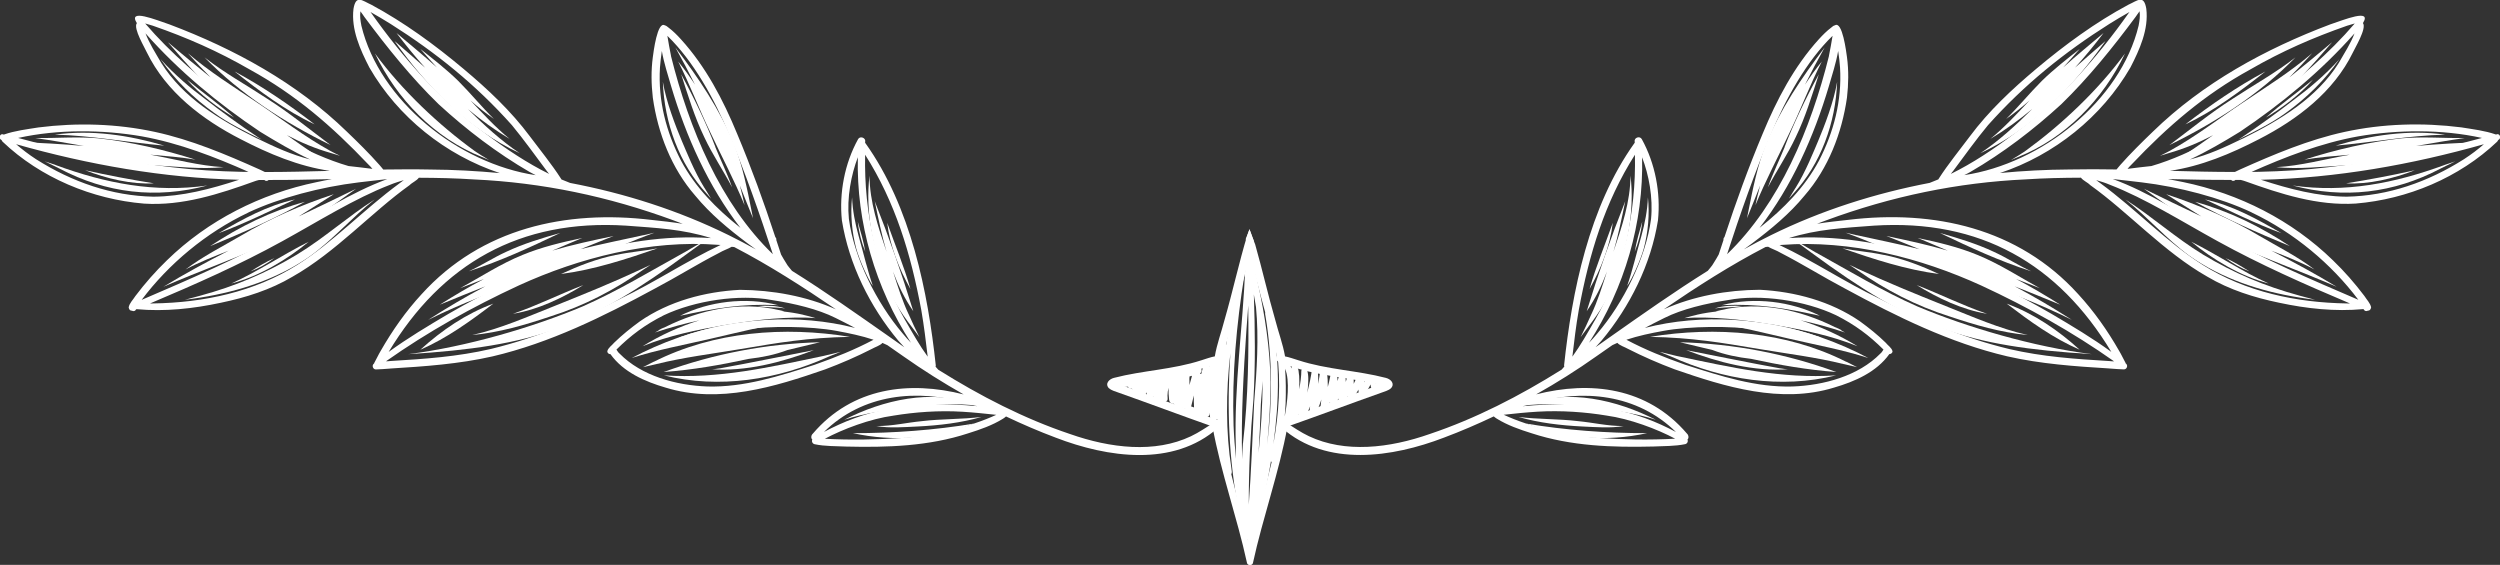 <svg xmlns="http://www.w3.org/2000/svg" id="Capa_2" data-name="Capa 2" viewBox="0 0 371.16 83.86"><rect x="0" y="0" width="371.16" height="83.86" fill="#333333" stroke="none"/><defs><style>      .cls-1 {        fill: #fff;      }    </style></defs><g id="OBJECTS"><g><g><g><path class="cls-1" d="M180.87,62.79c-.16-.15-.41-.19-.6-.08-1.14.71-2.24,1.48-3.46,2.06-5.35,2.54-11.92,1.79-17.97-.34-6.77-2.27-13.29-5.62-19.54-9.54-.14-.15-.26-.3-.4-.45.02-.06.03-.12.03-.19-1.17-10.87-3.67-23.5-10.45-33,0,0-.02-.01-.03-.02,0-.04,0-.08-.01-.12,0-.02.01-.04.01-.07.12-.59-.78-.91-1.06-.37-1.99,3.6-2.82,7.96-2.4,12.05,1.06,6.55,4.15,12.78,8.38,17.86.14.16.47.53.89.98-.75-.52-1.49-1.04-2.23-1.57-4.76-3.33-9.51-6.7-14.45-9.78-.27-.37-.59-.64-.86-1.14-.27-.42-.52-.85-.76-1.28-.23-.72-.47-1.44-.71-2.16.03-.16-.02-.32-.14-.42-1.7-5.18-3.56-10.32-5.67-15.34-2.08-5.05-4.65-9.97-8.35-14.04-.57-.63-1.17-1.23-1.85-1.74-.16-.12-.33-.29-.53-.32-1.12-.71-1.7,4.02-1.79,4.71-.27,2-.23,4.03,0,6.03.75,5.28,2.77,10.49,6.3,14.54,2.22,2.71,4.94,4.95,7.73,7.05.42.31.84.62,1.27.93-1.32-.73-2.66-1.44-4.02-2.11-7.47-3.68-15.41-6.21-23.56-7.76-.43-.16-.86-.34-1.29-.52-.02-.04-.04-.07-.06-.11-1.4-2.18-3.06-4.19-4.61-6.27-2.81-3.78-6.26-7.01-9.86-10.03-4.26-3.57-8.78-6.88-13.68-9.52-1.36-.61-2.29-1.56-2.66.6-.37,3.06.99,6.05,2.36,8.72,4.23,7.34,11.32,13.01,19.37,15.67-3.44-.32-6.88-.51-10.32-.53-2.33-.05-4.66-.03-6.99,0-.17-.24-.39-.45-.56-.67-1.53-1.73-3.17-3.35-4.84-4.95-7.43-7.23-16.68-12.28-26.33-15.92-2-.67-6.26-2.43-4.85-.19-.6.73,1.24,3.76,1.49,4.36,2.87,5.86,8.24,9.96,13.93,12.87,4.17,2.16,8.58,4.02,13.24,4.7-3.22.09-6.43.17-9.65.17-.29-.16-.63-.28-.82-.39-5-2.24-10.1-4.39-15.48-5.56-5.67-1.23-11.57-1.4-17.32-.67-1.72.28-3.5.48-5.14,1.06-.08-.02-.16-.04-.24-.06-.43.03-.52.69-.13.85.02.03.05.05.07.08.02.07.06.13.13.2,5.62,5.34,13.29,8.54,20.99,9.18,5.67.37,11.18-1.43,16.45-3.33.15-.06.38-.12.62-.18.26,0,.53,0,.79,0,.07.09.17.14.31.14.14,0,.25-.06.32-.14,3.13.01,6.27-.05,9.4-.13-.76.14-1.52.28-2.27.45-8.32,1.72-16.14,5.67-22.23,11.61-1.7,1.64-3.26,3.42-4.68,5.3-.34.55-.88,1.04-1,1.69.07.39.27.5.5.49.06.03.12.06.21.06.2,0,.32-.11.38-.25,0,0,.02,0,.02-.01.01,0,.04-.02.07-.03,4.18.39,8.4-.07,12.5-.95,3.71-.77,7.36-1.92,10.63-3.86,6.46-3.65,11.78-9.6,17.41-13.61.36-.38,1.05-.65,1.36-1.09,2.74.01,5.47.07,8.21.25,10.1.47,19.89,2.5,29.64,6.09.45.16.89.33,1.33.5-1.53-.25-3.09-.41-4.63-.58-12.72-1.53-25.26,1.24-34.12,11.01-2.36,2.55-4.36,5.41-6.09,8.43-.35.58-.62,1.2-.95,1.78-.02.04-.03.08-.04.11-.02.01-.04.02-.06.04-.3.28-.08.84.34.83.66-.03,1.32-.06,1.98-.12.07-.01.14-.02.22-.02,5.07-.31,10.16-.67,15.12-1.8,8.52-2,16.43-5.91,24.08-10.06,3.21-1.69,6.3-3.63,9.53-5.29.67-.4,1.37-.61,1.89-.92.13.02.26.04.38.04,5.16,2.68,10.18,5.9,15.1,9.25-4.45-1.97-9.4-2.86-14.25-2.9-5.21.27-10.54,1.69-14.86,4.68-1.34.98-2.63,2.01-3.82,3.17-.33.41-.89.74-1.02,1.27,0,.27.24.44.47.43,1.91,2.67,5.13,4.08,8.2,4.97,7.9,2.44,16.16-.1,23.68-2.71,2.37-.89,4.7-1.9,6.95-3.05.38-.23,1.23-.49,1.55-.88.25.11.49.22.74.34.79.56,1.59,1.11,2.38,1.66,2.88,2.03,5.87,3.91,8.94,5.65-8.05-2.04-16.5-1.08-22.39,5.82-.26.22-.32.68-.08.88-.14.28.03.62.34.69,1.54.33,3.14.27,4.7.35,6.08.15,12.26-.05,18.08-1.96,1.79-.56,3.59-1.18,5.2-2.18.15-.11.32-.2.44-.33,2.42,1.15,4.88,2.21,7.39,3.15,7.64,2.94,17.44,4.42,24.08-1.46.19-.19.22-.53.01-.72M22.78,29.2c-6.17-.12-12.07-2.17-17.44-5.57-1.13-.74-2-1.41-2.95-2.22,10.77,3.05,21.9,5.02,33.1,5.28-4.29,1.4-8.45,2.48-12.71,2.51M36.02,25.52s-.05-.02-.09-.02c-.03,0-.05,0-.07.01-3.47-.08-6.93-.27-10.39-.69-6.23-.75-13.26-1.84-19.79-3.55-1-.25-1.99-.53-2.99-.79,5.97-1.32,12.56-1.23,18.35-.24,5.58,1,10.95,3.1,15.86,5.28-.29,0-.58,0-.87,0M38.19,20.57c-5.67-2.81-11.03-6.09-14.23-11.2-.89-1.52-1.8-2.95-2.36-4.42,4.96,5.61,10.81,10.45,17.02,14.61,2.42,1.48,4.87,2.93,7.44,4.12-2.92-.76-5.12-1.79-7.87-3.12M34.49,15.36c-4.6-3.63-9.12-7.42-12.94-11.88.38.11.77.22,1.15.34,5.05,1.76,9.61,3.75,14.38,6.5,6.79,3.73,12.2,8.4,17.58,14.07.23.21.43.44.63.68-1.13-.15-2.33-.28-3.55-.42-6.08-1.77-12.55-5.64-17.26-9.29M36.88,31.54c4.68-2.19,10.76-3.78,16.35-4.46.7-.1,2.88-.32,4.26-.49-5.45,2-10.38,5.3-15.48,8.03-6.76,3.79-13.88,6.85-20.98,9.9,3.99-5.31,9.53-9.97,15.85-12.97M59.32,27.21c-5.37,3.94-9.85,8.75-15.19,12.12-6.38,4.02-13.91,5.61-21.42,5.72-.14,0-.28,0-.43,0,6.67-2.82,13.31-5.75,19.65-9.25,5.24-2.88,10.76-6.36,15.97-8.36.67-.28,1.36-.49,2.05-.7-.21.16-.42.31-.63.47M53.65,3.8c-.14-.74-.24-1.41-.14-2.12.19.29.43.56.6.85,3.38,4.54,6.94,8.98,11.01,12.94,4.13,3.8,8.66,7.25,13.52,10.07.29.16.6.31.9.47-11.46-1.71-23.2-11.03-25.89-22.2M72.18,19.89c-6.47-4.59-12.46-11.42-17.06-17.95-.04-.05-.08-.11-.12-.16.99.55,2.12,1.23,3,1.78,6.7,4.23,12.63,9,18,15.02,1.79,2.17,3.38,4.4,5.22,6.86.09.1.19.23.3.38-3.23-1.59-6.41-3.71-9.35-5.93M92.96,33.5c4.45.34,8.41.51,12.61,1.85-13.76-.93-27.28,4.43-39.01,11.26-3.01,1.78-6.03,3.58-8.86,5.64,7.87-13.07,19.47-19.76,35.26-18.75M92.17,44.32c-6.32,3.2-12.31,5.79-19.3,7.49-4.99,1.15-9.67,1.47-14.95,1.79-.19.03-.4.03-.62.04,6.18-4.36,12.84-8.07,19.7-11.25,9.01-4.12,19.44-6.82,29.65-6.04.11,0,.22.01.33.02-5.06,2.38-9.74,5.53-14.8,7.94M101.12,23.88c-2.19-4.24-3.44-8.88-3.14-13.86.06-.75.15-1.61.28-2.45.3,1.74.91,3.61,1.37,5.2,2.23,7.51,5.5,14.84,10.3,21.06-3.62-2.89-6.71-6.02-8.81-9.95M99.62,8.29c-.17-.85-.41-2.13-.54-2.97,3.82,3.68,7,9.37,9.23,14.79,2.23,5.22,4.51,11.73,6.43,17.63-7.77-7.5-12.43-18.62-15.13-29.45M121.03,54.13c-5.39,1.73-10.58,3.39-15.98,3.25-4.68-.16-9.82-1.58-13.06-4.88-.29-.24-.31-.41-.47-.6,2.12-2.11,4.26-3.7,7.04-5.1,4.61-2.18,11.2-3.17,16.05-2.25,3.32.51,6.81,1.34,9.43,2.65.98.48,1.95.98,2.91,1.49-8.43-2.18-17.95-1.47-25.92,1.34-.03.02-.06.05-.09.07-.03,0-.07.02-.11.05-.28.15-.26.61.05.72.12.08.43-.02.28,0-.01,0-.02,0-.04,0,3.06-.57,6.09-1.55,9.21-1.93,3.85-.58,9.97-.54,13.89.19,1.85.34,3.69.72,5.47,1.31-2.95,1.55-5.47,2.54-8.67,3.69M134,49.49c-3.85-4.52-7.19-11.17-7.97-16.98-.32-3.19.34-6.57,1.33-9.17-.24,9.72,2.61,19.4,7.88,27.54-.43-.45-.86-.91-1.25-1.4M134.41,47.59c-4.29-7.5-6.15-15.9-5.97-24.62,4.48,7.05,6.79,14.74,8.34,23.07.42,2.44.66,4.5.95,6.91-1.2-1.65-2.23-3.47-3.31-5.36M143.86,59.94c.4.11.81.23,1.22.36-4.47-.43-8.96-.41-13.39.47-3.28.59-6.43,1.8-9.36,3.36,5.73-5.62,13.79-6.51,21.52-4.2M147.93,61.58c-4.06,1.87-9.42,3.1-13.93,3.44-3.84.25-7.7.33-11.54.12,2.67-1.42,6.68-2.96,10.22-3.44,3.1-.51,6.69-.79,10.22-.57,1.67.1,3.45.29,5.03.46,0,0,0,0,0,0"></path><path class="cls-1" d="M22.37,22.97c2.23.19,4.46.36,6.66.73-4.71-1.49-9.56-2.64-14.48-3.17-3.07-.27-6.29,0-9.3-.03,2.41.33,4.8.76,7.2,1.17-3.29-.29-6.55-.46-9.48-.59,6.44,2.12,13.17,3.12,19.93,3.46,3.43.2,6.88.61,10.31.28-3.62-.2-7.21-1.19-10.84-1.84"></path><path class="cls-1" d="M8.13,19.99c5.44.12,10.88,1.17,16.27,1.63-5.25-1.55-10.81-2.39-16.27-1.63"></path><path class="cls-1" d="M8.3,24.51c-.54-.18-1.21-.41-1.67-.56.73.37,1.46.73,2.2,1.08,6.96,3.67,14.36,4.53,21.96,2.51-7.84,1.12-15.12-.33-22.49-3.02"></path><path class="cls-1" d="M12.64,25.27c3.19,1.26,6.93,2.13,10.21,1.95-3.42-.55-6.83-1.19-10.21-1.95"></path><path class="cls-1" d="M20.54,26.46c.07.01.17.02.23.01-.07-.01-.15-.02-.23-.01"></path><path class="cls-1" d="M44.34,32.13c1.75-1.08,3.48-2.2,5.22-3.3-4.82,1.6-9.49,3.6-13.86,6.2-2.75,1.61-5.62,3.05-8.16,4.98,2.04-1.09,4.2-1.93,6.41-2.8-3.28,1.68-6.53,3.44-9.69,5.36,5.46-2.36,10.85-4.28,16.4-6.74,4.39-2.07,8.28-5.02,12.21-7.81-2.83,1.4-5.68,2.75-8.53,4.11"></path><path class="cls-1" d="M31.2,36.54c4.71-1.93,9.84-4.2,14.07-6.58-5.04,1.38-9.73,3.69-14.07,6.58"></path><path class="cls-1" d="M32.45,34.62c3.86-1.42,7.66-3.33,11.35-5.01-4.11.89-7.75,2.92-11.35,5.01"></path><path class="cls-1" d="M44.15,37.76c-4.67,2.81-9.15,4.7-14.42,6.14-.73.21-1.64.44-2.28.61.79-.1,1.58-.21,2.36-.34,5.76-.92,11.49-2.79,16.28-6.18,3.44-2.49,6.2-5.76,9.53-8.37-3.96,2.52-7.46,5.7-11.48,8.14"></path><path class="cls-1" d="M34.34,42.09c4.2-1.08,8.37-3.62,11.49-6.2-3.9,1.94-7.51,4.42-11.49,6.2"></path><path class="cls-1" d="M37.19,40.3c1.27-.48,2.5-1.19,3.55-1.99-1.24.56-2.4,1.27-3.55,1.99"></path><path class="cls-1" d="M50.44,23.11c-.49-.23-.96-.47-1.44-.73-3.78-2.08-7.2-4.74-10.78-7.12-3.52-2.36-7.13-4.61-10.33-7.36,1.09,1.23,2.22,2.43,3.39,3.6-2.03-1.63-4.1-3.34-6.35-5.23,6.17,7.22,13.07,14.45,22.39,17.37.45.15.93.32,1.35.47-.59-.33-1.17-.68-1.75-1.04-1.53-1.04-2.96-2.04-4.33-3.01,2.1,1.11,4.3,2.03,6.61,2.68.4.13.89.28,1.24.38"></path><path class="cls-1" d="M39.71,14.68c-3.11-2.05-6.42-3.87-9.34-6.16,5.34,5.47,11.88,9.68,18.71,13.02-3.1-2.32-6.1-4.78-9.37-6.86"></path><path class="cls-1" d="M34.83,10.61c3.66,2.89,7.6,5.85,11.88,7.85-3.76-2.9-7.69-5.6-11.88-7.85"></path><path class="cls-1" d="M38.46,20.48c-3.04-2.04-5.46-3.81-8.07-5.83-1.96-1.44-4.54-3.61-6.55-5.87,2.16,3.11,4.89,5.78,7.96,7.98,2.17,1.59,4.66,2.76,7.03,3.96-.12-.08-.24-.17-.37-.25"></path><path class="cls-1" d="M27.75,11.81c1.9,2.21,4.78,4.34,7.01,5.64-2.49-2.2-4.59-3.62-7.01-5.64"></path><path class="cls-1" d="M95.44,34.93c-3.09.68-6.2,1.3-9.26,2.07,1.64-.65,3.28-1.3,4.9-1.96-3.05.64-6.1,1.29-9.09,2.17,1.29-.55,2.63-1.12,4.07-1.72.13-.05.27-.11.4-.16l-.09.02c-2.98.62-5.95,1.33-8.77,2.49-3.26,1.32-6.21,3.26-9.29,4.95,1.25-.48,2.42-.93,3.53-1.37-2.24,1.18-4.42,2.47-6.55,3.82,2.23-.93,4.49-1.83,6.76-2.73-2.9,1.53-5.73,3.21-8.49,4.98,9.91-4.94,20.78-7.7,31.2-12.03.77-.31,1.73-.65,2.39-.91-.56.13-1.12.25-1.68.38"></path><path class="cls-1" d="M75.12,37.4c-1.89.86-3.64,2.02-5.53,2.88,4.84-1.57,9.07-3.54,13.59-5.7-2.74.78-5.48,1.6-8.06,2.82"></path><path class="cls-1" d="M101.56,37.49c-4.97,2.75-9.85,5.71-15.05,8-7.35,3.09-17.25,6.01-25.93,7.09,18.8-1.15,26.57-3.98,41.69-15.09.91-.66,2.02-1.46,2.82-2.06-1.17.69-2.35,1.38-3.53,2.07"></path><path class="cls-1" d="M95.33,39.91c-4.47,2.08-8.4,3.67-13.01,5.52-4.01,1.59-7.99,3.36-12.21,4.31,3.98-.36,7.85-1.5,11.63-2.77,4.92-1.55,9.52-3.93,13.72-6.9.36-.24.83-.55,1.12-.75-.41.2-.83.4-1.25.59"></path><path class="cls-1" d="M76.15,46.59c3.72-.6,7.39-2.37,10.46-4.27-3.77,1.46-6.67,2.97-10.46,4.27"></path><path class="cls-1" d="M112.45,45.43c.07.01.13.02.2.03,1.27.23,2.64.12,3.93.34-1.3-.47-2.79-.44-4.13-.37"></path><path class="cls-1" d="M109.39,45.49s-.02,0-.03,0"></path><path class="cls-1" d="M119.25,46.73c-1.06-.24-2.12-.4-3.19-.51.14,0,.28,0,.4,0-.29-.07-.59-.14-.89-.2-5.69-1.33-11.63-.04-16.8,2.53-.39.15-.76.32-1.08.52.07-.02.14-.05.21-.07-.23.12-.45.24-.67.37,2.3-.77,4.48-1.36,6.62-1.82-2.96.92-5.82,2.23-8.45,3.85,3.91-1.59,8.07-2.43,12.21-3.15,3.64-.58,7.36-1.16,11.98-1.1.48,0,1.11.07,1.49.08-.61-.18-1.21-.36-1.83-.49"></path><path class="cls-1" d="M100.97,46.88c5.23-1.13,9.04-1.82,14.54-1.58-4.82-1.25-10.3-.55-14.54,1.58"></path><path class="cls-1" d="M122.32,52.83c-8.08,1.69-15.6,3.44-23.75,2.9,8.21,2.04,16.84.65,24.48-2.79.58-.24,1.26-.51,1.78-.72-.83.21-1.67.41-2.51.61"></path><path class="cls-1" d="M106.82,54.69c-.44.07-.85.14-1.31.12,5.22.39,10.55-1.01,15.32-2.83-4.67.9-9.33,1.88-14.02,2.72"></path><path class="cls-1" d="M116.94,51.96c1.6-.38,3.21-.77,4.81-1.15-7.94.21-15.76,1.7-23.22,4.42,4.28-.31,8.47-1.05,12.64-1.95,1.98-.23,3.94-.62,5.76-1.32"></path><path class="cls-1" d="M144.55,59.96c-6.35-2.22-13.39-.6-19.23,2.37,3.06-1.04,6.78-1.46,9.05-1.76,3.21-.35,6.43-.74,9.66-.45.45.03,1.05.11,1.41.15-.29-.11-.59-.22-.89-.32"></path><path class="cls-1" d="M126.64,64.31c6.02,1.32,12.3.85,17.94-1.42-5.79.97-11.91,1.42-17.94,1.42"></path><path class="cls-1" d="M136.91,62.52c-2.47.24-4.25.72-6.79.74,2.01.33,4.07.15,6.1.06,3.18-.16,6.51-.54,9.5-1.42-2.93.37-5.88.27-8.81.62"></path><path class="cls-1" d="M111.8,32.42c-.07-.34-.13-.67-.2-1.01-.67-3.36-1.34-6.76-2.6-9.96-2.14-5.22-5.33-9.93-8.73-14.4,1.03,1.85,2,3.68,2.91,5.51-.78-1.18-1.6-2.34-2.49-3.42,1.75,3.43,3.09,7.05,4.77,10.52,1.69,3.6,3.59,7.16,5.08,10.8-.2-.98-.44-1.96-.7-2.93.38.94.75,1.89,1.13,2.84.28.66.6,1.48.84,2.06"></path><path class="cls-1" d="M106.21,21.82c-1.21-3.17-3.13-7.24-5.08-10.79,1.02,3.15,1.98,6.34,3.43,9.33,1.2,2.58,2.82,4.94,4.13,7.45-.74-2.11-1.76-4.17-2.49-5.98"></path><path class="cls-1" d="M104.58,27.89c-1.52-2.43-2.73-5.54-3.33-6.91-.98-2.33-2.34-5.85-2.84-8.83.22,6.06,2.4,12.16,6.54,16.64.2.23.43.49.62.7-.33-.53-.66-1.06-.98-1.6"></path><path class="cls-1" d="M69.48,16.21c1.95,1.62,4,3.11,6.18,4.41-2.11-1.72-3.95-3.73-5.82-5.71,1.11.97,2.27,1.9,3.49,2.75-1.84-1.81-3.47-3.82-5.3-5.65-1.7-1.67-3.91-3.41-5.62-4.74.8.92,1.62,1.84,2.45,2.74-1.99-1.78-4.08-3.49-5.99-5.11,1.33,1.77,2.75,3.49,4.24,5.15-1.49-1.34-3.01-2.65-4.53-3.96,4.85,6.85,10.89,13.07,18.58,16.66-2.76-1.85-5.26-4.14-7.67-6.53"></path><path class="cls-1" d="M70.46,22.41c-5.32-3.86-10.74-8.95-14.79-14.47,3.25,6.79,8.83,12.56,15.88,15.37.34.15.75.33,1.05.45-.73-.43-1.44-.88-2.15-1.35"></path><path class="cls-1" d="M127.48,35.06c-.55-2.01-.89-3.76-.98-5.76-.26,2.54-.03,5.14.62,7.6.48,1.74,1.81,4.65,2.47,5.56-.84-2.43-1.4-4.93-2.11-7.4"></path><path class="cls-1" d="M127.35,32.91c.15,1.52.55,3.07,1.11,4.46-.25-1.52-.69-2.99-1.11-4.46"></path><path class="cls-1" d="M134.9,46.66c-.91-1.92-1.6-4.1-2.32-6.35.77,2.07,1.74,4.06,3.01,5.89-1.69-5.52-3.6-10.96-5.72-16.32.51,2.49,1.04,5.03,1.75,7.5-1.24-3.68-2.51-7.4-2.53-11.31-.64,5.39.51,10.84,2.42,15.87,1.01,2.84,2.82,5.26,4.63,7.63.12.17.27.37.35.47-.56-1.11-1.08-2.25-1.59-3.39"></path><path class="cls-1" d="M131.72,33.08c.41,3.48,1.76,6.83,3.45,9.83-.95-3.35-2.29-6.56-3.45-9.83"></path><path class="cls-1" d="M107.94,48.22c-4.92.87-9.74,2.59-14.15,4.93,3.81-1.23,7.77-1.94,11.67-2.85,3.95-.9,7.97-1.95,11.94-2.49-3.16.01-6.34-.12-9.46.41"></path><path class="cls-1" d="M97.06,53.7c-.53.26-1.1.55-1.61.81.68-.16,1.37-.31,2.05-.47,4.04-1,8.17-1.5,12.27-2.19,5.95-1,10.14-1.72,16.43-1.84-9.77-1.59-20.18-.82-29.13,3.7"></path><path class="cls-1" d="M91.48,37.84c-2.85.56-5.57,1.63-8.19,2.84,4.92-.64,9.67-2.2,14.34-3.81-2.06.4-4.03.52-6.15.98"></path><path class="cls-1" d="M77.61,42.68s-.04.02-.04.02"></path><path class="cls-1" d="M62.41,51.92c3.95-1.72,7.42-4.24,10.83-6.84-4.05,1.49-7.65,3.95-10.83,6.84"></path></g><g><path class="cls-1" d="M190.29,62.79c-.2.19-.18.53.01.72,6.64,5.88,16.43,4.4,24.08,1.46,2.51-.94,4.97-2,7.39-3.15.12.13.29.22.44.33,1.6.99,3.4,1.62,5.2,2.18,5.83,1.91,12,2.11,18.08,1.96,1.57-.08,3.16-.03,4.7-.35.31-.07.47-.41.34-.69.23-.19.18-.65-.08-.88-5.89-6.89-14.34-7.86-22.39-5.82,3.07-1.73,6.06-3.61,8.94-5.65.79-.55,1.59-1.1,2.38-1.66.24-.11.49-.23.74-.34.32.39,1.17.65,1.55.88,2.26,1.15,4.58,2.16,6.95,3.05,7.52,2.61,15.78,5.15,23.68,2.71,3.07-.89,6.29-2.3,8.2-4.97.24,0,.48-.17.47-.43-.13-.52-.69-.85-1.02-1.27-1.18-1.16-2.48-2.19-3.82-3.17-4.33-2.98-9.65-4.41-14.86-4.68-4.85.03-9.8.93-14.25,2.9,4.92-3.36,9.94-6.58,15.1-9.25.12,0,.25-.03.38-.04.51.31,1.22.52,1.89.92,3.23,1.66,6.32,3.6,9.53,5.29,7.65,4.15,15.56,8.06,24.08,10.06,4.96,1.13,10.05,1.49,15.12,1.8.07,0,.15.01.22.02.66.06,1.32.09,1.98.12.42.01.65-.54.34-.83-.02-.02-.04-.02-.06-.04-.01-.04-.02-.08-.04-.11-.33-.59-.6-1.21-.95-1.78-1.72-3.01-3.73-5.87-6.09-8.43-8.86-9.78-21.4-12.55-34.12-11.01-1.54.17-3.09.33-4.63.58.44-.17.89-.34,1.33-.5,9.75-3.59,19.54-5.62,29.64-6.09,2.74-.18,5.47-.24,8.21-.25.32.44,1,.7,1.36,1.09,5.64,4.01,10.96,9.96,17.41,13.61,3.27,1.94,6.92,3.09,10.63,3.86,4.1.88,8.32,1.34,12.5.95.02.01.05.02.07.03,0,0,.02,0,.02.01.06.14.18.26.38.25.08,0,.15-.02.21-.06.23,0,.43-.1.5-.49-.13-.64-.66-1.14-1-1.69-1.42-1.88-2.98-3.67-4.68-5.3-6.09-5.94-13.92-9.89-22.23-11.61-.75-.16-1.51-.31-2.27-.45,3.13.08,6.27.14,9.4.13.07.09.17.15.32.14.14,0,.25-.06.31-.14.26,0,.53,0,.79,0,.24.07.47.12.62.18,5.27,1.89,10.78,3.69,16.45,3.33,7.7-.64,15.36-3.84,20.99-9.18.06-.06.1-.13.13-.2.03-.02.05-.05.07-.08.39-.16.3-.82-.13-.85-.08.02-.16.04-.24.06-1.64-.58-3.43-.78-5.14-1.06-5.75-.73-11.65-.56-17.32.67-5.37,1.17-10.47,3.32-15.48,5.56-.19.11-.53.23-.82.39-3.21,0-6.43-.08-9.65-.17,4.66-.68,9.07-2.54,13.24-4.7,5.69-2.92,11.07-7.01,13.93-12.87.26-.59,2.1-3.62,1.49-4.36,1.41-2.23-2.85-.47-4.85.19-9.65,3.64-18.9,8.69-26.33,15.92-1.66,1.6-3.31,3.22-4.84,4.95-.17.22-.39.44-.56.67-2.33-.04-4.66-.05-6.99,0-3.44.02-6.89.2-10.32.53,8.05-2.67,15.14-8.34,19.37-15.67,1.37-2.66,2.73-5.66,2.36-8.72-.36-2.16-1.3-1.21-2.66-.6-4.91,2.63-9.42,5.95-13.68,9.52-3.59,3.02-7.05,6.25-9.86,10.03-1.55,2.08-3.21,4.09-4.61,6.27-.02.03-.04.07-.06.11-.43.18-.86.36-1.29.52-8.14,1.56-16.09,4.08-23.56,7.76-1.36.66-2.7,1.38-4.02,2.11.43-.31.85-.62,1.27-.93,2.79-2.1,5.51-4.34,7.73-7.05,3.53-4.06,5.54-9.26,6.3-14.54.23-2,.27-4.03,0-6.03-.1-.69-.67-5.42-1.79-4.71-.2.03-.37.19-.53.32-.68.51-1.28,1.12-1.85,1.74-3.69,4.07-6.26,8.99-8.35,14.04-2.11,5.02-3.97,10.16-5.67,15.34-.12.1-.17.27-.14.42-.24.72-.47,1.44-.71,2.16-.24.43-.49.87-.76,1.28-.27.5-.59.77-.86,1.14-4.93,3.08-9.69,6.44-14.44,9.78-.74.53-1.48,1.05-2.23,1.57.42-.46.75-.83.89-.98,4.23-5.08,7.33-11.3,8.38-17.86.42-4.09-.41-8.45-2.4-12.05-.29-.54-1.18-.23-1.06.37,0,.02,0,.04.01.07,0,.04,0,.08-.01.12,0,0-.02,0-.03.02-6.78,9.5-9.28,22.12-10.45,33,0,.07.02.13.03.19-.13.15-.26.31-.4.45-6.25,3.92-12.78,7.27-19.54,9.54-6.04,2.13-12.62,2.87-17.97.34-1.22-.57-2.32-1.35-3.46-2.06-.19-.12-.44-.07-.6.08M348.38,29.2c-4.27-.04-8.42-1.11-12.71-2.51,11.2-.26,22.33-2.23,33.1-5.28-.95.82-1.82,1.48-2.95,2.22-5.37,3.4-11.26,5.45-17.44,5.57M335.14,25.52c-.29,0-.58,0-.87,0,4.91-2.18,10.28-4.28,15.86-5.28,5.78-.99,12.38-1.08,18.35.24-1,.26-1.99.54-2.99.79-6.54,1.71-13.57,2.8-19.79,3.55-3.46.42-6.92.61-10.39.69-.02,0-.05-.01-.07-.01-.03,0-.06.01-.09.02M332.97,20.57c-2.75,1.33-4.95,2.36-7.87,3.12,2.57-1.19,5.03-2.64,7.44-4.12,6.21-4.17,12.06-9,17.02-14.61-.56,1.47-1.48,2.9-2.36,4.42-3.21,5.11-8.56,8.39-14.23,11.2M336.67,15.36c-4.72,3.65-11.18,7.52-17.26,9.29-1.22.14-2.41.26-3.55.42.2-.24.41-.47.63-.68,5.38-5.67,10.79-10.34,17.58-14.07,4.77-2.75,9.33-4.73,14.38-6.5.38-.12.77-.23,1.15-.34-3.81,4.46-8.34,8.25-12.94,11.88M334.28,31.54c6.32,3,11.86,7.66,15.85,12.97-7.11-3.05-14.23-6.11-20.98-9.9-5.1-2.73-10.03-6.03-15.48-8.03,1.38.17,3.56.39,4.26.49,5.59.67,11.68,2.26,16.35,4.46M311.84,27.21c-.21-.15-.42-.31-.63-.47.69.2,1.39.41,2.05.7,5.2,2,10.73,5.48,15.97,8.36,6.34,3.5,12.98,6.43,19.65,9.25-.14,0-.29,0-.43,0-7.51-.11-15.04-1.71-21.42-5.72-5.34-3.37-9.82-8.18-15.19-12.12M317.51,3.8c-2.69,11.17-14.43,20.49-25.89,22.2.3-.15.61-.3.9-.47,4.86-2.82,9.38-6.27,13.52-10.07,4.06-3.95,7.63-8.39,11.01-12.94.17-.29.42-.56.6-.85.1.72,0,1.38-.14,2.12M298.98,19.89c-2.94,2.23-6.11,4.34-9.35,5.93.11-.15.21-.29.3-.38,1.84-2.47,3.42-4.69,5.22-6.86,5.38-6.02,11.3-10.79,18-15.02.87-.54,2.01-1.23,3-1.78-.04.05-.07.11-.12.16-4.6,6.53-10.58,13.36-17.06,17.95M278.2,33.5c15.79-1.01,27.39,5.68,35.26,18.75-2.83-2.07-5.85-3.86-8.86-5.64-11.73-6.83-25.25-12.19-39.01-11.26,4.2-1.33,8.16-1.51,12.61-1.85M278.99,44.32c-5.06-2.41-9.74-5.56-14.8-7.94.11,0,.22-.02.33-.02,10.21-.78,20.64,1.92,29.65,6.04,6.86,3.18,13.51,6.88,19.7,11.25-.21-.01-.42-.01-.62-.04-5.29-.32-9.96-.64-14.95-1.79-7-1.7-12.99-4.29-19.3-7.49M270.04,23.88c-2.1,3.93-5.19,7.06-8.81,9.95,4.8-6.21,8.07-13.55,10.3-21.06.46-1.59,1.07-3.46,1.37-5.2.13.84.23,1.69.28,2.45.3,4.98-.95,9.62-3.14,13.86M271.54,8.29c-2.69,10.83-7.35,21.95-15.13,29.45,1.92-5.91,4.2-12.41,6.43-17.63,2.24-5.42,5.41-11.1,9.23-14.79-.13.84-.37,2.12-.54,2.97M250.13,54.13c-3.19-1.14-5.71-2.13-8.67-3.69,1.78-.59,3.63-.98,5.47-1.31,3.92-.73,10.04-.77,13.89-.19,3.12.38,6.15,1.37,9.21,1.93-.01,0-.02,0-.04,0-.15-.02.15.08.28,0,.31-.11.33-.57.05-.72-.04-.03-.08-.04-.11-.05-.03-.03-.06-.05-.09-.07-7.97-2.81-17.49-3.52-25.92-1.34.96-.51,1.94-1.01,2.91-1.49,2.62-1.31,6.12-2.14,9.43-2.65,4.85-.93,11.44.06,16.05,2.25,2.78,1.4,4.92,2.99,7.04,5.1-.16.19-.18.36-.47.6-3.24,3.3-8.38,4.72-13.06,4.88-5.4.15-10.59-1.52-15.98-3.25M237.16,49.49c-.39.49-.82.95-1.25,1.4,5.28-8.15,8.13-17.83,7.88-27.54,1,2.6,1.65,5.98,1.33,9.17-.77,5.8-4.11,12.46-7.97,16.98M236.75,47.59c-1.08,1.89-2.11,3.7-3.31,5.36.29-2.41.52-4.47.95-6.91,1.54-8.32,3.86-16.02,8.34-23.07.18,8.72-1.69,17.12-5.97,24.62M227.3,59.94c7.73-2.31,15.79-1.42,21.52,4.2-2.94-1.57-6.08-2.78-9.36-3.36-4.42-.89-8.92-.9-13.39-.47.41-.13.82-.25,1.22-.36M223.23,61.58s0,0,0,0c1.59-.18,3.37-.36,5.03-.46,3.53-.21,7.12.06,10.22.57,3.54.49,7.55,2.02,10.22,3.44-3.84.21-7.7.14-11.54-.12-4.51-.34-9.87-1.56-13.93-3.44"></path><path class="cls-1" d="M348.79,22.97c-2.23.19-4.46.36-6.66.73,4.71-1.49,9.56-2.64,14.48-3.17,3.07-.27,6.29,0,9.3-.03-2.41.33-4.8.76-7.2,1.17,3.29-.29,6.55-.46,9.48-.59-6.44,2.12-13.17,3.12-19.93,3.46-3.43.2-6.88.61-10.31.28,3.62-.2,7.21-1.19,10.84-1.84"></path><path class="cls-1" d="M363.03,19.99c-5.44.12-10.88,1.17-16.27,1.63,5.25-1.55,10.81-2.39,16.27-1.63"></path><path class="cls-1" d="M362.86,24.51c.54-.18,1.21-.41,1.67-.56-.73.37-1.46.73-2.2,1.08-6.96,3.67-14.36,4.53-21.96,2.51,7.84,1.12,15.12-.33,22.49-3.02"></path><path class="cls-1" d="M358.52,25.27c-3.19,1.26-6.93,2.13-10.21,1.95,3.42-.55,6.83-1.19,10.21-1.95"></path><path class="cls-1" d="M350.62,26.46c-.07.01-.17.02-.23.01.07-.01.15-.02.23-.01"></path><path class="cls-1" d="M326.82,32.13c-1.75-1.08-3.48-2.2-5.22-3.3,4.82,1.6,9.49,3.6,13.86,6.2,2.75,1.61,5.62,3.05,8.16,4.98-2.04-1.09-4.2-1.93-6.41-2.8,3.28,1.68,6.53,3.44,9.69,5.36-5.46-2.36-10.85-4.28-16.4-6.74-4.39-2.07-8.28-5.02-12.21-7.81,2.83,1.4,5.68,2.75,8.53,4.11"></path><path class="cls-1" d="M339.96,36.54c-4.71-1.93-9.84-4.2-14.07-6.58,5.04,1.38,9.73,3.69,14.07,6.58"></path><path class="cls-1" d="M338.71,34.62c-3.86-1.42-7.66-3.33-11.35-5.01,4.11.89,7.75,2.92,11.35,5.01"></path><path class="cls-1" d="M327.01,37.76c4.67,2.81,9.15,4.7,14.42,6.14.73.21,1.64.44,2.28.61-.79-.1-1.58-.21-2.36-.34-5.76-.92-11.49-2.79-16.28-6.18-3.44-2.49-6.2-5.76-9.53-8.37,3.96,2.52,7.46,5.7,11.48,8.14"></path><path class="cls-1" d="M336.82,42.09c-4.2-1.08-8.37-3.62-11.49-6.2,3.9,1.94,7.51,4.42,11.49,6.2"></path><path class="cls-1" d="M333.97,40.3c-1.27-.48-2.5-1.19-3.55-1.99,1.24.56,2.4,1.27,3.55,1.99"></path><path class="cls-1" d="M320.72,23.11c.48-.23.96-.47,1.44-.73,3.78-2.08,7.2-4.74,10.78-7.12,3.52-2.36,7.13-4.61,10.33-7.36-1.09,1.23-2.22,2.43-3.39,3.6,2.03-1.63,4.1-3.34,6.35-5.23-6.17,7.22-13.07,14.45-22.39,17.37-.45.15-.93.32-1.35.47.59-.33,1.17-.68,1.75-1.04,1.53-1.04,2.96-2.04,4.33-3.01-2.1,1.11-4.3,2.03-6.61,2.68-.4.13-.89.28-1.24.38"></path><path class="cls-1" d="M331.45,14.68c3.11-2.05,6.42-3.87,9.34-6.16-5.34,5.47-11.88,9.68-18.71,13.02,3.1-2.32,6.1-4.78,9.37-6.86"></path><path class="cls-1" d="M336.33,10.61c-3.66,2.89-7.6,5.85-11.88,7.85,3.76-2.9,7.69-5.6,11.88-7.85"></path><path class="cls-1" d="M332.7,20.48c3.04-2.04,5.46-3.81,8.07-5.83,1.96-1.44,4.54-3.61,6.55-5.87-2.16,3.11-4.89,5.78-7.96,7.98-2.17,1.59-4.66,2.76-7.03,3.96.12-.08.24-.17.37-.25"></path><path class="cls-1" d="M343.41,11.81c-1.9,2.21-4.78,4.34-7.01,5.64,2.49-2.2,4.59-3.62,7.01-5.64"></path><path class="cls-1" d="M275.72,34.93c3.09.68,6.2,1.3,9.26,2.07-1.64-.65-3.28-1.3-4.9-1.96,3.05.64,6.1,1.29,9.09,2.17-1.29-.55-2.63-1.12-4.07-1.72-.13-.05-.27-.11-.4-.16l.09.02c2.98.62,5.95,1.33,8.77,2.49,3.26,1.32,6.21,3.26,9.29,4.95-1.25-.48-2.42-.93-3.53-1.37,2.24,1.18,4.42,2.47,6.55,3.82-2.23-.93-4.49-1.83-6.76-2.73,2.9,1.53,5.73,3.21,8.49,4.98-9.91-4.94-20.78-7.7-31.2-12.03-.77-.31-1.73-.65-2.39-.91.56.13,1.12.25,1.68.38"></path><path class="cls-1" d="M296.04,37.4c1.89.86,3.64,2.02,5.53,2.88-4.84-1.57-9.07-3.54-13.59-5.7,2.74.78,5.48,1.6,8.06,2.82"></path><path class="cls-1" d="M269.6,37.49c4.97,2.75,9.85,5.71,15.05,8,7.35,3.09,17.25,6.01,25.93,7.09-18.8-1.15-26.57-3.98-41.69-15.09-.91-.66-2.02-1.46-2.82-2.06,1.17.69,2.35,1.38,3.53,2.07"></path><path class="cls-1" d="M275.83,39.91c4.47,2.08,8.4,3.67,13.01,5.52,4.01,1.59,7.99,3.36,12.21,4.31-3.98-.36-7.85-1.5-11.63-2.77-4.92-1.55-9.52-3.93-13.72-6.9-.36-.24-.83-.55-1.12-.75.41.2.83.4,1.25.59"></path><path class="cls-1" d="M295.01,46.59c-3.72-.6-7.39-2.37-10.46-4.27,3.77,1.46,6.67,2.97,10.46,4.27"></path><path class="cls-1" d="M258.71,45.43c-.07.01-.13.02-.2.03-1.27.23-2.64.12-3.93.34,1.3-.47,2.79-.44,4.13-.37"></path><path class="cls-1" d="M261.77,45.49s.02,0,.03,0"></path><path class="cls-1" d="M251.91,46.73c1.06-.24,2.12-.4,3.19-.51-.14,0-.28,0-.4,0,.29-.07.59-.14.89-.2,5.69-1.33,11.63-.04,16.8,2.53.39.15.76.32,1.08.52-.07-.02-.14-.05-.21-.07.23.12.45.24.67.37-2.3-.77-4.48-1.36-6.62-1.82,2.96.92,5.82,2.23,8.45,3.85-3.91-1.59-8.07-2.43-12.21-3.15-3.64-.58-7.36-1.16-11.98-1.1-.48,0-1.11.07-1.49.08.61-.18,1.21-.36,1.83-.49"></path><path class="cls-1" d="M270.19,46.88c-5.23-1.13-9.04-1.82-14.54-1.58,4.82-1.25,10.3-.55,14.54,1.58"></path><path class="cls-1" d="M248.84,52.83c8.08,1.69,15.6,3.44,23.75,2.9-8.21,2.04-16.84.65-24.48-2.79-.58-.24-1.26-.51-1.78-.72.83.21,1.67.41,2.51.61"></path><path class="cls-1" d="M264.34,54.69c.44.07.85.14,1.31.12-5.22.39-10.55-1.01-15.32-2.83,4.67.9,9.33,1.88,14.02,2.72"></path><path class="cls-1" d="M254.22,51.96c-1.6-.38-3.21-.77-4.81-1.15,7.94.21,15.76,1.7,23.22,4.42-4.28-.31-8.47-1.05-12.64-1.95-1.98-.23-3.94-.62-5.76-1.32"></path><path class="cls-1" d="M226.61,59.96c6.35-2.22,13.39-.6,19.23,2.37-3.06-1.04-6.78-1.46-9.05-1.76-3.21-.35-6.43-.74-9.66-.45-.45.03-1.05.11-1.41.15.29-.11.59-.22.89-.32"></path><path class="cls-1" d="M244.52,64.31c-6.02,1.32-12.3.85-17.94-1.42,5.79.97,11.91,1.42,17.94,1.42"></path><path class="cls-1" d="M234.25,62.52c2.47.24,4.25.72,6.79.74-2.01.33-4.07.15-6.1.06-3.18-.16-6.51-.54-9.5-1.42,2.93.37,5.88.27,8.81.62"></path><path class="cls-1" d="M259.36,32.42c.07-.34.13-.67.2-1.01.67-3.36,1.34-6.76,2.6-9.96,2.14-5.22,5.33-9.93,8.73-14.4-1.03,1.85-2,3.68-2.91,5.51.78-1.18,1.6-2.34,2.49-3.42-1.75,3.43-3.09,7.05-4.77,10.52-1.69,3.6-3.59,7.16-5.08,10.8.2-.98.44-1.96.7-2.93-.38.94-.75,1.89-1.13,2.84-.28.66-.6,1.48-.84,2.06"></path><path class="cls-1" d="M264.95,21.82c1.21-3.17,3.13-7.24,5.08-10.79-1.02,3.15-1.98,6.34-3.43,9.33-1.2,2.58-2.82,4.94-4.13,7.45.74-2.11,1.76-4.17,2.49-5.98"></path><path class="cls-1" d="M266.58,27.89c1.52-2.43,2.74-5.54,3.33-6.91.98-2.33,2.34-5.85,2.84-8.83-.22,6.06-2.4,12.16-6.54,16.64-.2.23-.43.49-.62.7.33-.53.66-1.06.98-1.6"></path><path class="cls-1" d="M301.68,16.21c-1.95,1.62-4,3.11-6.18,4.41,2.11-1.72,3.95-3.73,5.82-5.71-1.11.97-2.27,1.9-3.48,2.75,1.84-1.81,3.47-3.82,5.3-5.65,1.7-1.67,3.91-3.41,5.62-4.74-.8.92-1.62,1.84-2.45,2.74,1.99-1.78,4.08-3.49,5.99-5.11-1.33,1.77-2.75,3.49-4.24,5.15,1.49-1.34,3.01-2.65,4.53-3.96-4.85,6.85-10.89,13.07-18.58,16.66,2.76-1.85,5.26-4.14,7.67-6.53"></path><path class="cls-1" d="M300.7,22.41c5.32-3.86,10.74-8.95,14.79-14.47-3.25,6.79-8.83,12.56-15.88,15.37-.34.15-.75.33-1.05.45.73-.43,1.44-.88,2.15-1.35"></path><path class="cls-1" d="M243.68,35.06c.55-2.01.89-3.76.98-5.76.26,2.54.03,5.14-.62,7.6-.48,1.74-1.81,4.65-2.47,5.56.84-2.43,1.4-4.93,2.11-7.4"></path><path class="cls-1" d="M243.81,32.91c-.15,1.52-.55,3.07-1.11,4.46.25-1.52.69-2.99,1.11-4.46"></path><path class="cls-1" d="M236.26,46.66c.91-1.92,1.6-4.1,2.32-6.35-.77,2.07-1.74,4.06-3.01,5.89,1.69-5.52,3.6-10.96,5.72-16.32-.51,2.49-1.04,5.03-1.75,7.5,1.24-3.68,2.51-7.4,2.53-11.31.64,5.39-.51,10.84-2.42,15.87-1.01,2.84-2.82,5.26-4.63,7.63-.12.17-.27.37-.35.47.56-1.11,1.08-2.25,1.59-3.39"></path><path class="cls-1" d="M239.44,33.08c-.41,3.48-1.76,6.83-3.45,9.83.95-3.35,2.29-6.56,3.45-9.83"></path><path class="cls-1" d="M263.22,48.22c4.92.87,9.74,2.59,14.15,4.93-3.81-1.23-7.77-1.94-11.67-2.85-3.95-.9-7.97-1.95-11.94-2.49,3.16.01,6.34-.12,9.46.41"></path><path class="cls-1" d="M274.1,53.7c.53.26,1.1.55,1.61.81-.68-.16-1.37-.31-2.05-.47-4.04-1-8.17-1.5-12.27-2.19-5.95-1-10.14-1.72-16.43-1.84,9.77-1.59,20.18-.82,29.13,3.7"></path><path class="cls-1" d="M279.68,37.84c2.85.56,5.57,1.63,8.19,2.84-4.92-.64-9.67-2.2-14.34-3.81,2.06.4,4.03.52,6.15.98"></path><path class="cls-1" d="M293.55,42.68s.04.02.04.02"></path><path class="cls-1" d="M308.75,51.92c-3.95-1.72-7.42-4.24-10.83-6.84,4.05,1.49,7.65,3.95,10.83,6.84"></path></g></g><g><path class="cls-1" d="M189.75,53.66s.03.02.05.03c0,0,0,0-.01,0-.01,0-.02-.01-.03-.02"></path><path class="cls-1" d="M185.52,34.03c-.18.49-.36.99-.58,1.46,1.51,5.78,3.07,11.57,4.64,17.34-.19.25-.16.64.15.82.02.01.04.03.06.04,0,0,.01,0,.02.01.16.09.34.11.49.07,0,0,.01,0,.01,0,.17.15.38.25.59.33,4.26,1.75,9.84,1.95,13.91,3.03-3.45,1.24-8.15,2.93-11.92,4.33-.85.31-1.7.64-2.57.9-.15.04-.28.14-.36.27-.16.25-.07.55.13.74-1.18,4.8-2.37,9.61-3.6,14.41-.44,1.91-1.06,3.79-1.29,5.73.03.44.72.49.82.06,1.48-6.8,3.87-13.39,5.12-20.24,4.66-1.64,9.29-3.38,13.95-5.03.48-.19,1.02-.3,1.42-.66.63-.68-.03-1.36-.76-1.54-4.27-1.11-8.76-1.23-12.97-2.61-.57-.18-1.51-.5-2-.58,0,0,0-.01,0-.02-.32-1.82-.98-3.57-1.44-5.36-1.08-3.72-1.93-7.51-2.99-11.24-.3-.75-.58-1.5-.85-2.26"></path><path class="cls-1" d="M181.41,53.66s-.03.02-.05.03c0,0,0,0,0,0,.01,0,.02-.01.04-.02"></path><path class="cls-1" d="M164.64,57.63c.39.36.93.47,1.42.66,4.66,1.65,9.29,3.39,13.95,5.03,1.25,6.85,3.64,13.44,5.12,20.24.1.44.79.39.82-.06-.23-1.94-.86-3.83-1.29-5.73-1.23-4.8-2.42-9.6-3.6-14.41.2-.18.29-.48.13-.74-.08-.13-.21-.23-.36-.27-.87-.26-1.71-.59-2.57-.9-3.77-1.39-8.47-3.08-11.92-4.33,4.07-1.08,9.66-1.28,13.91-3.03.21-.08.42-.18.59-.33,0,0,.01,0,.01,0,.16.05.33.02.49-.07,0,0,.01,0,.02-.01.02-.01.04-.03.06-.04.31-.19.33-.57.15-.82,1.55-5.68,3.08-11.39,4.57-17.08-.22-.57-.44-1.15-.64-1.73-.1.31-.21.62-.33.92-1.25,4.16-2.17,8.42-3.38,12.6-.46,1.79-1.12,3.53-1.43,5.36,0,0,0,.01,0,.02-.49.07-1.43.4-2,.58-4.22,1.38-8.7,1.5-12.97,2.61-.72.18-1.39.86-.76,1.54"></path><path class="cls-1" d="M179.84,53.44s0,.04-.01.06c0,0,0,0,0,0,0-.01,0-.03,0-.05"></path><polyline class="cls-1" points="173.32 59.23 173.32 59.22 173.32 59.22 173.32 59.23"></polyline><path class="cls-1" d="M173.32,59.2s0,.03,0,.05c0-.1,0-.1,0-.05"></path><path class="cls-1" d="M194.38,60.74c0-.07,0-.06,0,0"></path><path class="cls-1" d="M204.44,56.95c-.08.01-.13.02-.16.04,0-.04-.02-.08-.02-.12-.03-.53-.42-1.26-1.04-.94-.32.2-.53.5-.71.82,0-.33,0-.65-.12-.96-.29-.47-.77-.18-.86.01-.17.34-.37.77-.56,1.19,0-.07,0-.13.01-.2.02-.49-.02-1.38-.74-1.07-.29.24-.17.19-.27.41-.05.18-.12.38-.18.58,0-.05,0-.1,0-.15.08-.85-.81-1.36-1.1-.39-.03.13-.07.27-.11.41,0-.14-.01-.27-.02-.4-.03-.26-.04-.55-.22-.75-.32-.33-.84-.03-.84.4-.1.55-.23,1.09-.37,1.62.01-.76-.02-1.47-.14-2.06,0-.41-.69-.94-1.01-.17-.05.43-.15,1.08-.29,1.77.03-.61.03-1.21-.03-1.81-.02-.22-.03-.48-.25-.6-.23-.15-.57,0-.64.26-.08.86-.39,2.27-.68,3.47.03-.23.06-.47.08-.7.06-.89.16-1.85-.13-2.71-.2-.35-.75-.26-.84.13,0,.77-.12,1.78-.32,2.78.03-.67.04-1.34,0-2-.09-.35.01-1.1-.47-1.56-.33-.2-.71.1-.68.46-.09-.3-.2-.6-.36-.88-.15-.21-.32-.48-.61-.48-.04,0-.07,0-.1.01-.06-.58-.11-1.26-.42-1.55-.32-.2-.76.13-.65.5.6,4.29.29,9.11-.54,13.62.88-6.4,1.06-12.86-.44-19.23,0-.3-.28-.6-.59-.42-.29.17-.15.5-.12.77,1.01,6.06,1.02,12.67.23,18.93.3-3.09.49-6.19.5-9.29-.08-4.93-.82-9.84-1.89-14.66-.06-.29-.11-.58-.17-.87,0-.03-.03-.05-.04-.08-.05-.22-.1-.44-.15-.66-.13-.55-.26-1.1-.4-1.65,0-.47.01-.95-.16-1.36-.18-.19-.49-.1-.59.11-.08.07-.13.17-.09.3.01.07.02.14.04.21-.11.04-.21.14-.22.32,0,.14-.01.28-.02.42-.17-.24-.59-.19-.66.12-.83,4.05-1.66,8.17-2.25,12.31-.22-.13-.55-.08-.64.24-.03.12-.05.24-.07.36-.18-.02-.37.06-.42.26-.12.44-.22.88-.32,1.32-.02-.03-.04-.07-.07-.1-.33-.2-.53-.06-.66.19-.01.05-.02.1-.03.15,0,0,0,0-.01,0,0-.06.02-.1.04-.14-.15.28-.21.7-.28.95,0-.07,0-.13,0-.2.01-.07.03-.13.04-.2,0,.02-.02.03-.04.04,0-.14,0-.28,0-.4-.72-.75-.91.58-1.03,1.08-.06.24-.13.49-.19.75-.06,0-.12,0-.16.02,0-.03,0-.07,0-.1.05-.04.1-.1.14-.16.16-.28.05-.57-.17-.72-.16-.29-.55-.27-.74-.04-.31.07-.62.14-.93.21-.1-.12-.24-.19-.48-.17-.16.04-.29.18-.33.34h0c-.13.04-.26.07-.39.1-.06-.39-.68-.43-.77-.03-.02.06-.03.14-.05.2-.86.19-1.71.38-2.56.57-.33-.28-.58-.13-.75.17-.21.05-.42.1-.62.16-.17-.07-.38-.05-.51.12-.63-.13-1.75.06-2.12.1-.35.07-.61.09-.83.11-.14-.13-.34-.18-.51-.07-.15.1-.25.16-.3.19-.05.02-.1.05-.15.09,0,0-.01,0-.02.01,0,0,0,0,.01,0-.15.15-.2.41-.04.6.2.25.57.23.86.25.18-.02.36-.03.54-.04.04.16.16.3.35.31.08.02.16,0,.23-.03.03.07.06.15.13.27.16.33.63.52.9.22.02.1.03.19.06.29.07.24.31.45.57.4.24-.02.41-.26.42-.49-.02.14.02.03.06-.14.04.2.09.4.17.59.36.47.66.35.84.05.03.11.09.19.18.25.03.07.06.15.11.22.16.17.4.17.58.07.29.12.46.2.69.27.1.02.18,0,.25-.05.08-.03.18-.09.28-.18.06-.05.06-.21.06-.29,0-.02,0-.03,0-.04,0-.01,0-.02,0-.03,0,.02,0,.05,0,.07,0,0,0-.01,0-.02,0,0,0-.01,0-.02,0-.06,0-.06,0-.04-.01-.12-.02-.23-.02-.35,0-.39.06-.78.16-1.17-.02.59,0,1.18.08,1.77.03.36.36.71.72.6.04.17.08.33.15.49.05.07.12.12.18.15.05.18.2.33.39.35.24.05.49-.14.52-.38.11.09.26.11.4.08.01.1.02.2.03.3-.11.67.73.89.9.3.12.04.24.07.35.13.24.07.47.18.71.27.05.28.11.58.35.75.34.21.78-.1.74-.47.22.04.48-.08.54-.32,0-.1.01-.21.02-.31.07.71.18,1.42.4,2.1.25.36.86.06.72-.36-.04-.23-.08-.48-.11-.73.05-.02.09-.05.13-.08.14,2.42.81,10,1.71,8.31.12.01.25,0,.34-.11.24-.25.05-.62.05-.93-.84-5.24-.82-11.39-.14-17.05-.54,7.92-.26,15.93,1.25,23.41.18.84.12,2.18.54,2.86.03.02.07.02.11.02.02.08.04.17.06.25.01.17.02.34.03.5.01.17.08.28.18.35,0,.04.02.08.03.12.07.1.18.14.3.14-.01.37-.03.74-.03,1.11.02.24,0,.53.14.73.28.4.95.07.81-.4.01-.34.03-.7.05-1.05.07-.04.13-.09.15-.18.87-3.89,1.75-7.83,2.4-11.8.14.18.42.26.63.13.23-.14.25-.42.33-.65.53-1.84.87-3.73,1.07-5.63.07.19.25.33.47.27.18-.06.26-.21.32-.38.41.73,1.02-.13,1.19-.63.02-.05.04-.1.06-.15-.04.45.56.68.79.45.5-.38.72-1.01.96-1.58-.02.14-.04.27-.06.41,0,.12,0,.37.14.46.19.21.54.2.73,0,.44-.53.63-1.22.85-1.87-.05.54-.11,1-.16,1.27-.17.46.44.85.78.5.29-.41.47-.89.65-1.36.05.21.2.37.58.34.37-.11.49-.53.66-.84.01-.03.02-.06.03-.08,0,0,0,.02,0,.03,0,.47.6.7.92.36.2-.2.34-.45.47-.71.1.21.3.35.56.27.35-.12.71-.66,1.02-1.26,0,.19,0,.33.04.39.23.64.9.37,1.16-.11.23-.33.41-.69.61-1.04,0,.04.01.08.01.12,0,.03,0,.04,0,.06,0,.07.03.09.03.21.22.64.96.67,1.41.17,0,0,0,.01,0,.01,0,0,0-.01.01-.02.01-.02.03-.03.04-.04.04-.08.04-.1.04-.1.14-.34-.22-.69-.55-.58M176.59,57.18c0-.2,0-.4,0-.58-.03-.18,0-.44.01-.71.13-.03.25-.07.37-.1-.13.46-.26.92-.38,1.38M176.83,60.33c.03-.06.05-.11.05-.13.13-.49.24-.99.36-1.49-.01.59,0,1.19.03,1.78-.15-.06-.29-.12-.44-.16M183.47,66.14c0,.66.02,1.32.03,1.98-.16-1.6-.29-3.23-.36-4.94-.25-7.58.43-15.04,1.6-22.3,0-.19.08-.42.03-.6.04-.2.07-.4.11-.61-.35,8.83-1.68,17.61-1.41,26.46M184.53,65.81c-.06.78-.09,1.57-.12,2.36-.17-6.35.21-12.92.64-19.19.1-1.2.18-2.41.27-3.62.09,6.83,0,13.65-.78,20.44M186.2,59.7c-.24,5.08-.44,10.16-.8,15.23-.02-5.22.24-10.43.69-15.64.3-5.19.24-10.38.06-15.58.11.63.21,1.26.32,1.89.44,4.58.12,9.39-.27,14.1M186.84,67.49c.15-2.55.28-5.08.35-7.5.1-1.14.18-2.27.25-3.42.02,3.65-.24,7.29-.61,10.92M190.73,61.79s0,.02,0,.03c.06-.66.11-1.33.14-1.99.05-1.69.05-3.39-.08-5.08.75,1.76.32,5.11-.05,7.04"></path><path class="cls-1" d="M194.38,60.78s0-.02,0-.02h0s0,0,0,.02"></path></g></g></g></svg>
